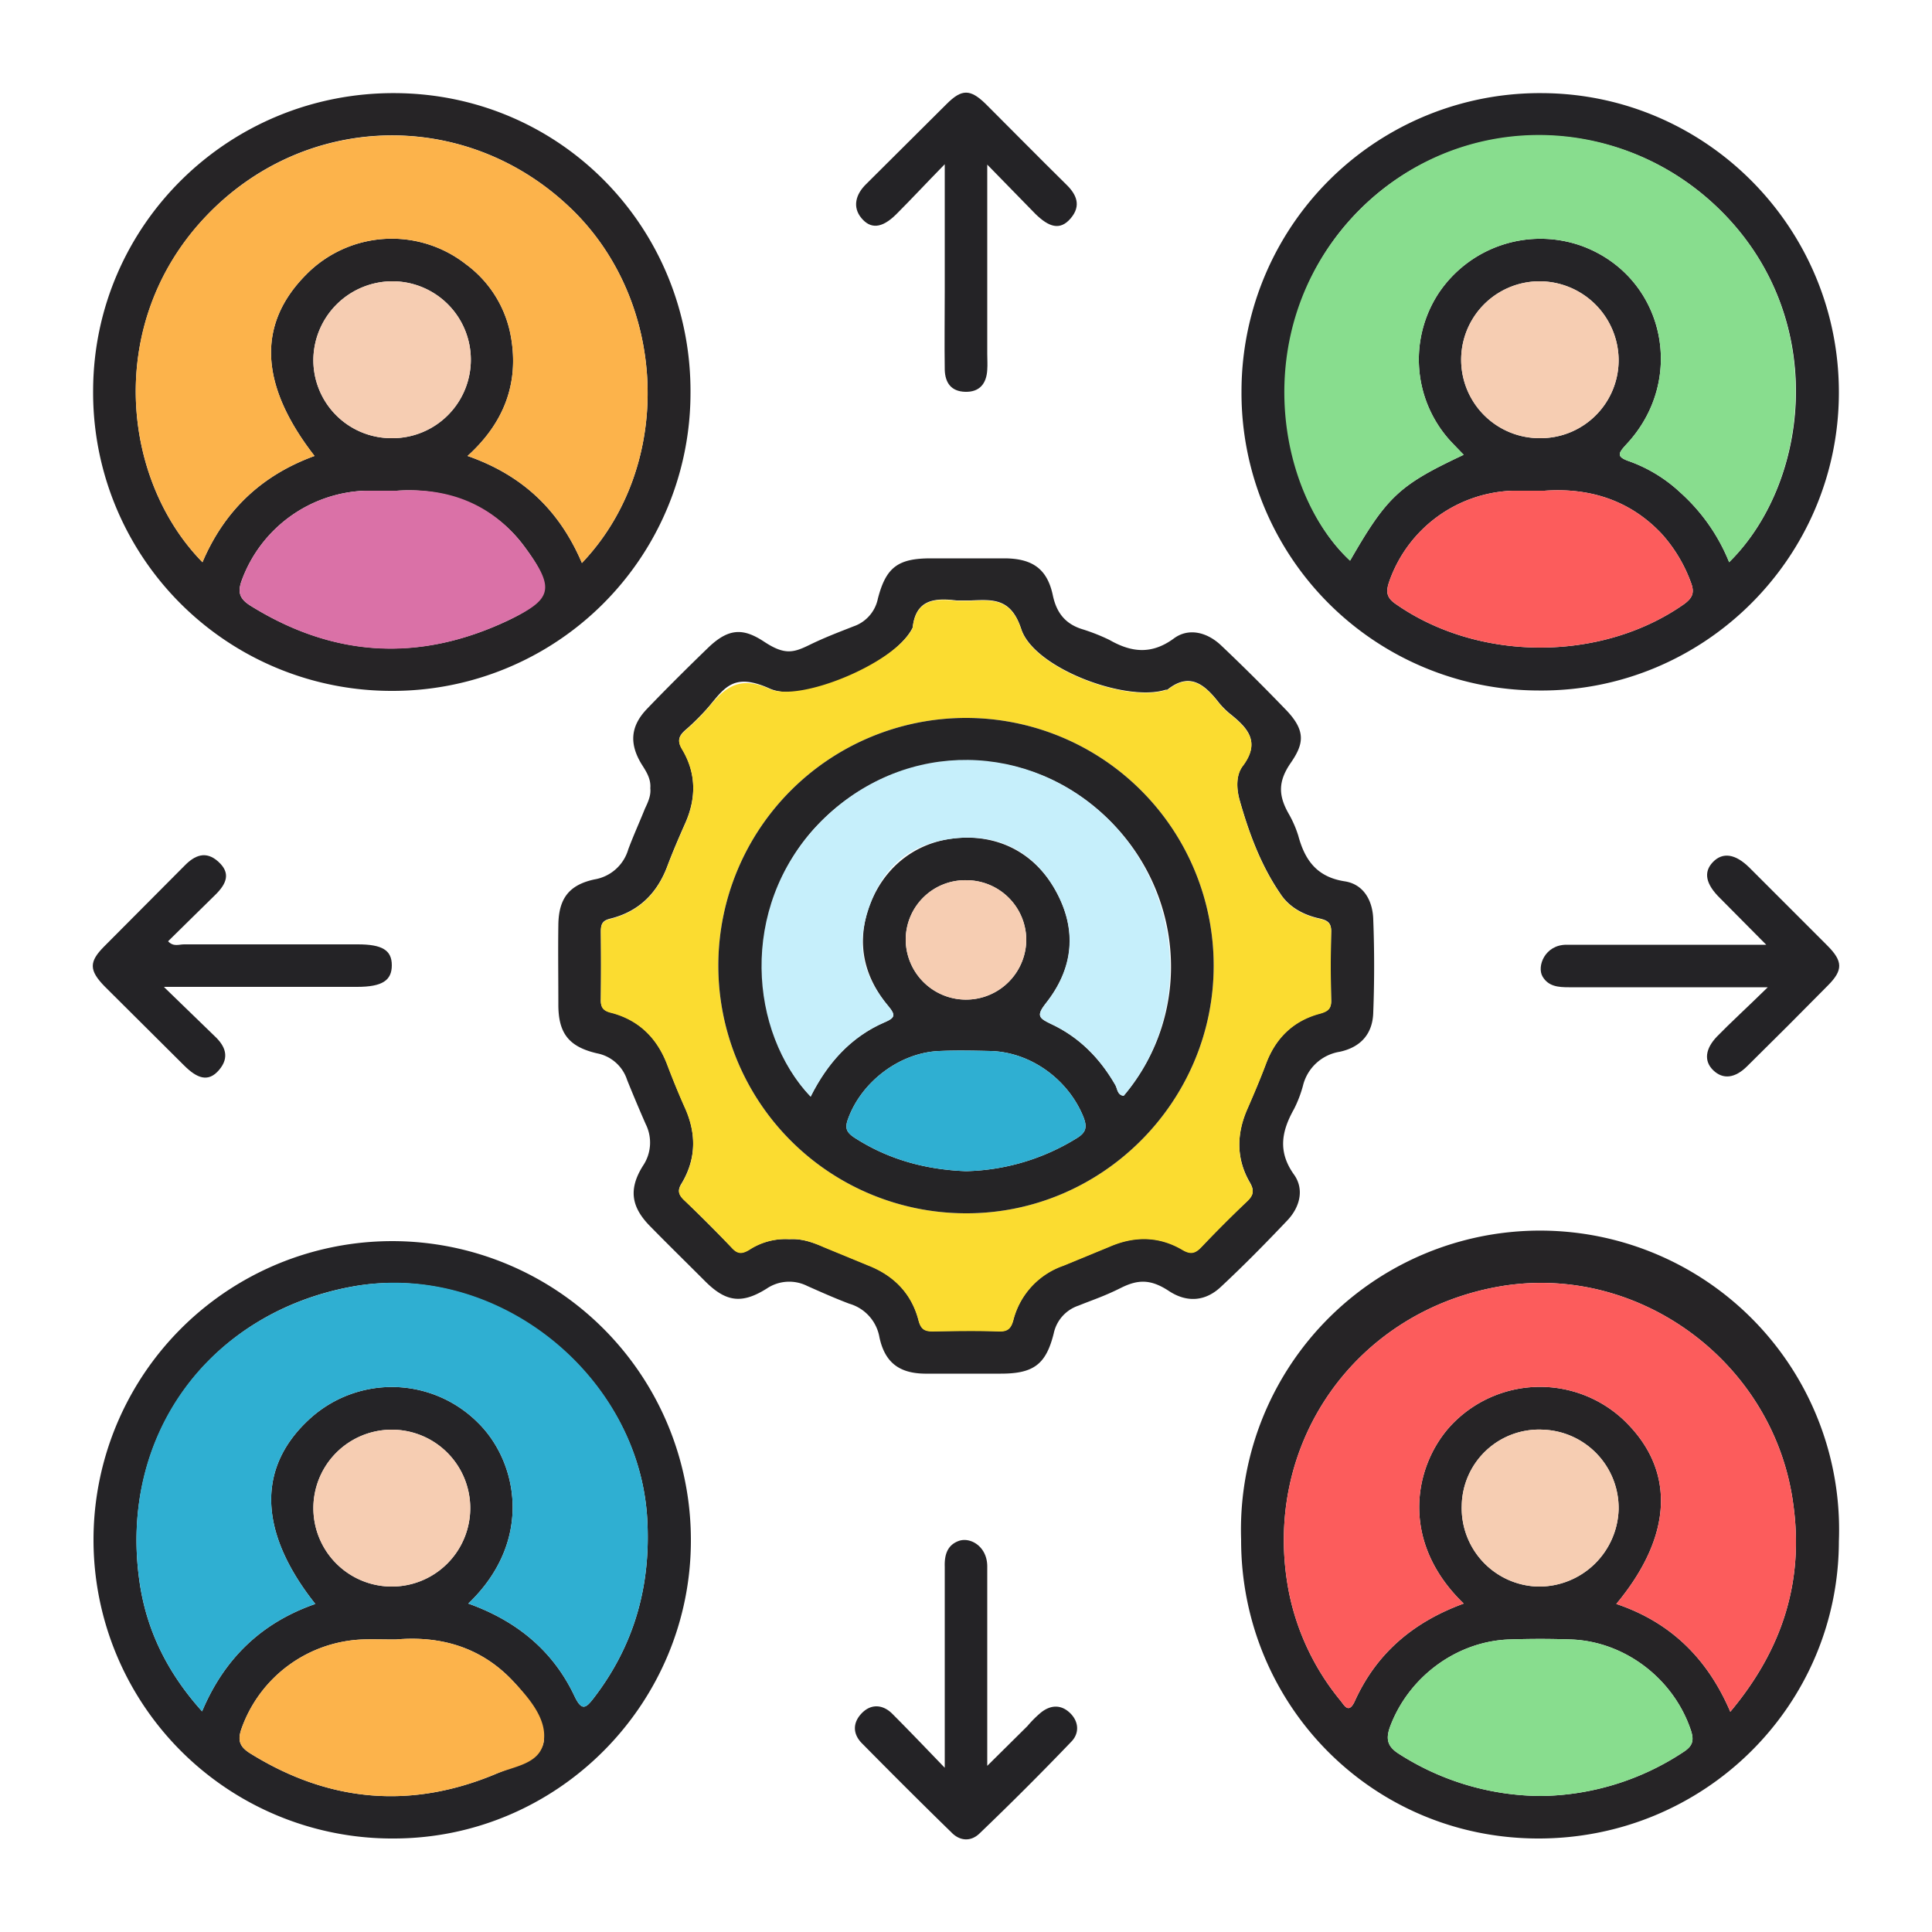 <svg id="ac1618f0-4a5f-4a97-8710-78f60d08eb33" data-name="Layer 1" xmlns="http://www.w3.org/2000/svg" viewBox="0 0 500 500"><defs><style>.bc27a6cd-448f-478f-af6d-531f3479a9ed{fill:#262426;}.a1f84a28-c06f-4cdc-b94d-08c336de4d72{fill:#252427;}.e47be1f5-55c5-45e0-9a19-d67ab05b73be{fill:#262527;}.a78d6091-cf74-47f2-800e-bf3bd17afb96{fill:#242326;}.f26e14d0-ab6a-4e02-a3d1-b2740b95bd4e{fill:#fcb34b;}.b95d1b69-e10a-46bb-87d5-7406b8749680{fill:#da71a7;}.e3a8d435-ad52-4011-83e0-7fccd00c676b{fill:#f6cdb2;}.bee9952c-2241-4c3f-a92b-7ad4da7ab364{fill:#fc5c5c;}.f55fa0c1-b561-429b-a8e6-8373c8356d0f{fill:#88dd8e;}.a13b8108-d3aa-46ee-a235-5e231143cf1b{fill:#2fafd2;}.bdb6f76e-fdc1-45e3-802b-e015f912fbf7{fill:#fbdc30;}.eaa009d5-8892-4894-bae1-9c3e3e524137{fill:#252426;}.aaaef165-22f6-46f4-a38f-94dc7765e86a{fill:#c6effb;}</style></defs><path class="bc27a6cd-448f-478f-af6d-531f3479a9ed" d="M101.2,178.8a77.2,77.2,0,0,1-77.1-77.9c.2-42.7,35.2-77.1,78.3-76.8s76.6,35.3,76.3,77.7A77.1,77.1,0,0,1,101.2,178.8Zm49.4-33.1c24-25.2,22.3-68-3.2-92.1-27.2-25.8-69-24.6-94.6,2.9s-21.3,67.7-.4,89c5.7-13.4,15.3-22.5,29-27.5C67.1,99.6,66.5,83.9,79.2,71.1a31.1,31.1,0,0,1,41.4-2.7A29.6,29.6,0,0,1,132.2,87c2.2,12.2-1.8,22.5-11.2,31C135.3,123,144.8,132.1,150.6,145.7ZM102.7,127H94.4a35.4,35.4,0,0,0-31.8,23.1c-1.2,3.2-.6,4.9,2.3,6.7q32.1,19.9,66.3,3.9c11.6-5.5,12.2-8.9,4.4-19.4S115.4,126.1,102.7,127Zm-1.5-13.6a20.3,20.3,0,0,0,.7-40.6,20.5,20.5,0,0,0-20.8,20A20.2,20.2,0,0,0,101.2,113.4Z"/><path class="bc27a6cd-448f-478f-af6d-531f3479a9ed" d="M321.2,398.4a77.4,77.4,0,1,1,154.7.5c-.1,42.7-35,77.1-78.1,76.9S321.1,440.8,321.2,398.4ZM378.8,415c-17.6-17-12.3-37.6-2.1-47.3a31.6,31.6,0,0,1,43.3-.4c13.7,12.9,13.1,30-1.7,47.8,14,4.7,23.6,14.1,29.5,27.9,13.4-16,19.1-33.6,16.3-53.7-4.8-36.3-39.4-62.2-75.2-56.5-38.2,6.2-62.8,41.3-55.3,79.4a63.9,63.9,0,0,0,13.3,27.9c1,1.2,2.1,3.6,3.7.2C356.2,427.9,365.7,419.8,378.8,415Zm20,49.8a68.2,68.2,0,0,0,36.9-11.4c2.3-1.5,2.8-2.9,1.9-5.6-4.4-13.2-16.9-22.9-30.8-23.5q-8.2-.3-16.5,0c-13.6.6-25.9,9.9-30.6,22.7-1.2,3.4-.4,5.2,2.5,7A68.7,68.7,0,0,0,398.8,464.8Zm-20.5-75.2a20.3,20.3,0,0,0,19.7,21,20.6,20.6,0,0,0,20.9-20A20.3,20.3,0,0,0,399.3,370,20,20,0,0,0,378.3,389.6Z"/><path class="a1f84a28-c06f-4cdc-b94d-08c336de4d72" d="M321.3,101.2a77.2,77.2,0,0,1,77.8-77.1c42.6.2,77,35.1,76.8,77.8s-35.2,77.2-77.7,76.8A77,77,0,0,1,321.3,101.2Zm57.5,16.5-2.8-2.9a31.3,31.3,0,0,1-3.7-38.9,31.7,31.7,0,0,1,37.2-12.2c21.2,7.9,27.2,34.4,11.4,51.3-2.1,2.3-2.7,3.2.8,4.4a38.3,38.3,0,0,1,13.2,8.1,48.5,48.5,0,0,1,12.6,18c20.5-20.2,25.9-62-1.2-90s-71.5-26.9-96.9,1.4-19,70.6,0,88.2C359,128.4,362.2,125.5,378.8,117.7Zm20.9,9.3h-8.3a35.1,35.1,0,0,0-31.9,23.6c-.8,2.4-.8,4,1.7,5.7,21.4,15,53.3,15.1,74.7,0,2-1.5,2.7-2.8,1.8-5.3a38.5,38.5,0,0,0-7.7-12.9C421.5,129.1,410.8,126.2,399.7,127Zm-1.1-13.6A20.2,20.2,0,0,0,418.9,93a20.5,20.5,0,0,0-20.6-20.2,20.3,20.3,0,0,0,.3,40.6Z"/><path class="a1f84a28-c06f-4cdc-b94d-08c336de4d72" d="M178.8,398.3c.2,42.4-34.2,77.3-76.6,77.5a77.3,77.3,0,1,1,76.6-77.5ZM121.2,415c12.6,4.5,22,12.3,27.5,24,1.9,4,3,3,5,.4,10.5-13.7,14.8-29.1,13.8-46.4-2.2-37.4-39.6-66.8-76.5-60s-60.3,38.7-54.9,76.3c1.8,12.7,7.3,23.7,16.2,33.6,5.8-13.8,15.5-23,29.3-27.8-14.9-18.8-15.2-35.7-1-48.3a31.5,31.5,0,0,1,43.2,1.5C133.9,378.3,138.2,398.7,121.2,415Zm-18.8,9.3c-3.3,0-6.1-.1-8.8,0a34.7,34.7,0,0,0-31,22.8c-1.2,3.2-.7,4.9,2.2,6.7,20.3,12.6,41.5,14.5,63.5,5.3,4.7-2,11.7-3.8,12.4-8.3s-3.7-11.3-8-15.8C124.3,426.1,113.7,423.3,102.4,424.3Zm19.3-34a20.3,20.3,0,1,0-40.6,0,20.3,20.3,0,1,0,40.6,0Z"/><path class="e47be1f5-55c5-45e0-9a19-d67ab05b73be" d="M168.3,204c.2-2.5-1.1-4.4-2.3-6.3-3.2-5.3-2.8-9.8,1.4-14.2s10.5-10.7,15.9-15.9,9.2-5,14.5-1.5,7.6,2.8,11.7.8,7.6-3.3,11.4-4.8a9.6,9.6,0,0,0,6.3-7.2c2.1-8.1,5.2-10.4,13.7-10.4h19.3c7.2.1,10.9,2.9,12.3,9.7,1,4.6,3.4,7.4,7.8,8.7a50.7,50.7,0,0,1,6.8,2.7c5.6,3.2,10.8,3.9,16.6-.3,3.8-2.9,8.7-1.8,12.5,1.9,5.7,5.4,11.2,10.9,16.6,16.5s4.5,9,1.2,13.8-3.1,8.4-.6,12.9a28.5,28.5,0,0,1,2.6,5.9c1.7,6.3,4.8,10.7,12.1,11.8,4.9.8,7.2,5.1,7.3,10,.3,7.9.3,15.9,0,23.8-.1,5.5-3.1,9.1-8.7,10.3a11.7,11.7,0,0,0-9.5,8.8,31,31,0,0,1-2.3,6c-3.2,5.7-4.3,11,0,17,2.7,3.8,1.5,8.4-1.7,11.8-5.6,5.9-11.3,11.7-17.2,17.2-4,3.8-8.8,4.2-13.5,1.1s-8-3-12.4-.8-7.3,3.1-11,4.6a9.7,9.7,0,0,0-6.4,7.2c-2,8-5.2,10.4-13.7,10.4H239.3c-6.6-.1-10.3-2.9-11.7-9.4a11,11,0,0,0-7.8-8.7c-3.7-1.4-7.3-3-10.9-4.6a10.4,10.4,0,0,0-10.5.7c-6.4,4-10.5,3.5-15.9-1.9s-9.6-9.5-14.3-14.3-5.7-9.4-1.8-15.6a10.7,10.7,0,0,0,.7-10.8q-2.5-5.7-4.8-11.4a10.2,10.2,0,0,0-7.8-6.9c-7.3-1.7-10-5.2-10-12.6s-.1-13.8,0-20.7,2.9-10.3,9.3-11.7a11,11,0,0,0,8.8-7.8c1.3-3.5,2.9-7,4.3-10.5C167.7,207.6,168.5,205.9,168.3,204Zm36,116.7c3.2-.2,6,.8,8.9,2l11.4,4.7c6.7,2.6,11.3,7.3,13.1,14.2.6,2.3,1.5,2.9,3.7,2.9,5.7-.1,11.3-.2,17,0,2.5.1,3.3-.8,3.9-3.1a20.2,20.2,0,0,1,12.9-13.9l11.9-4.9c6.4-2.8,12.8-2.8,18.9.8,2.2,1.3,3.4.9,5-.8q5.7-6,11.7-11.7c1.7-1.6,2-2.8.7-5-3.5-6.1-3.4-12.5-.6-18.9,1.7-3.9,3.4-7.9,4.9-11.9,2.5-6.6,7.1-11,13.8-12.8,2.2-.6,3.1-1.3,3-3.6q-.2-8.7,0-17.4c.1-2.4-.8-3.1-3-3.6-4.1-.9-7.9-2.9-10.2-6.5-5-7.3-8.1-15.7-10.5-24.2-.8-2.9-1-6.5.9-8.9,4.6-6.2,1.1-9.8-3.4-13.4a19.9,19.9,0,0,1-3.2-3.3c-3.6-4.5-7.4-7.4-13-2.9h-.4c-10.3,3.3-34.1-5.6-37.4-15.7-2.6-7.9-7.1-7.7-13.1-7.4h-3.6c-5.7-.7-10.6-.3-11.4,7l-.2.4c-4.8,8.9-27.7,19.5-36.8,15.4s-11.5-.5-15.7,4.6a60.5,60.5,0,0,1-6.2,6.2c-1.8,1.6-2,2.9-.7,5,3.6,6.1,3.6,12.5.8,18.9-1.6,3.6-3.2,7.3-4.6,11-2.6,7.1-7.3,11.9-14.7,13.8-2.2.5-2.6,1.4-2.6,3.4q.1,8.7,0,17.4c-.1,2.3.7,3.1,2.9,3.6,7,1.9,11.6,6.5,14.2,13.2,1.4,3.7,2.9,7.4,4.5,11,3.1,6.7,3.2,13.3-.6,19.8-1.1,1.7-1.1,2.8.4,4.3q6.4,6.2,12.6,12.6c1.5,1.6,2.7,1.4,4.4.4A17.2,17.2,0,0,1,204.3,320.7Z"/><path class="a78d6091-cf74-47f2-800e-bf3bd17afb96" d="M255.5,42.6v49c0,1.3.1,2.7,0,4.1-.2,3.6-2,5.8-5.7,5.7s-5.2-2.4-5.3-5.7c-.1-6.8,0-13.5,0-20.2v-33c-4.8,4.9-8.6,9-12.5,12.9s-6.8,3.8-9.1,1-1.5-6.1,1.3-8.8L245,26.9c3.9-3.9,6.1-3.9,10.1,0,6.9,6.9,13.8,13.9,20.8,20.8,2.7,2.6,4,5.5,1.2,8.8s-5.7,2.2-9.1-1.1Z"/><path class="a78d6091-cf74-47f2-800e-bf3bd17afb96" d="M42.5,255.5l13,12.6c2.8,2.6,4,5.5,1.2,8.8s-5.7,2.2-9.1-1.2L27.1,255.3c-4.1-4.2-4.1-6.4-.1-10.4l20.7-20.8c2.7-2.8,5.6-4,8.8-1.1s2.3,5.6-.9,8.7-8,7.9-12.1,11.9c1.4,1.5,2.8.8,4.1.8h45c6.3,0,8.8,1.5,8.8,5.4s-2.4,5.6-9,5.6H42.5Z"/><path class="a78d6091-cf74-47f2-800e-bf3bd17afb96" d="M457.5,255.5H406c-2.7,0-5.3-.2-6.8-2.8s.6-8.2,6.2-8.2h51.7l-11.9-12c-3.8-3.7-4.4-6.8-1.9-9.4s5.8-2.2,9.5,1.5l20.1,20.1c4.1,4.1,4.1,6.4.1,10.4-6.9,7-13.8,13.9-20.8,20.8-3.2,3.2-6.3,3.5-8.8,1.1s-2.1-5.6,1-8.8S452.5,260.4,457.5,255.5Z"/><path class="a78d6091-cf74-47f2-800e-bf3bd17afb96" d="M244.5,457.5v-52c-.1-3,.6-5.6,3.6-6.7s7.4,1.4,7.4,6.6V457l10.4-10.3a28.9,28.9,0,0,1,3.5-3.5c2.5-2,5.2-2.1,7.5.1s2.5,5.2.4,7.4q-11.7,12.2-23.7,23.7c-2.3,2.3-5.2,2.1-7.4-.2-7.8-7.6-15.5-15.3-23.1-23-2.4-2.4-2.5-5.3-.1-7.8s5.4-2.3,7.8,0C235.1,447.7,239.3,452.1,244.5,457.5Z"/><path class="f26e14d0-ab6a-4e02-a3d1-b2740b95bd4e" d="M150.6,145.7C144.8,132.1,135.3,123,121,118c9.4-8.5,13.4-18.8,11.2-31a29.6,29.6,0,0,0-11.6-18.6,31.1,31.1,0,0,0-41.4,2.7C66.5,83.9,67.1,99.6,81.4,118c-13.7,5-23.3,14.1-29,27.5-20.9-21.3-25.2-61.6.4-89s67.4-28.7,94.6-2.9C172.9,77.7,174.6,120.5,150.6,145.7Z"/><path class="b95d1b69-e10a-46bb-87d5-7406b8749680" d="M102.7,127c12.7-.9,24.4,3,32.9,14.3s7.2,13.9-4.4,19.4Q97,176.8,64.9,156.8c-2.9-1.8-3.5-3.5-2.3-6.7A35.4,35.4,0,0,1,94.4,127Z"/><path class="e3a8d435-ad52-4011-83e0-7fccd00c676b" d="M101.2,113.4A20.2,20.2,0,0,1,81.1,92.8a20.5,20.5,0,0,1,20.8-20,20.3,20.3,0,0,1-.7,40.6Z"/><path class="bee9952c-2241-4c3f-a92b-7ad4da7ab364" d="M378.8,415c-13.1,4.8-22.6,12.9-28.2,25.3-1.6,3.4-2.7,1-3.7-.2a63.9,63.9,0,0,1-13.3-27.9c-7.5-38.1,17.1-73.2,55.3-79.4,35.8-5.7,70.4,20.2,75.2,56.5,2.8,20.1-2.9,37.7-16.3,53.7-5.9-13.8-15.5-23.2-29.5-27.9,14.8-17.8,15.4-34.9,1.7-47.8a31.6,31.6,0,0,0-43.3.4C366.5,377.4,361.2,398,378.8,415Z"/><path class="f55fa0c1-b561-429b-a8e6-8373c8356d0f" d="M398.8,464.8A68.7,68.7,0,0,1,362.2,454c-2.9-1.8-3.7-3.6-2.5-7,4.7-12.8,17-22.1,30.6-22.7q8.3-.3,16.5,0c13.9.6,26.4,10.3,30.8,23.5.9,2.7.4,4.1-1.9,5.6A68.2,68.2,0,0,1,398.8,464.8Z"/><path class="e3a8d435-ad52-4011-83e0-7fccd00c676b" d="M378.3,389.6a20,20,0,0,1,21-19.6,20.3,20.3,0,0,1,19.6,20.6,20.6,20.6,0,0,1-20.9,20A20.3,20.3,0,0,1,378.3,389.6Z"/><path class="f55fa0c1-b561-429b-a8e6-8373c8356d0f" d="M378.8,117.7c-16.6,7.8-19.8,10.7-29.4,27.4-19-17.6-26.1-59.2,0-88.2s70-29.1,96.9-1.4,21.7,69.8,1.2,90a48.5,48.5,0,0,0-12.6-18,38.3,38.3,0,0,0-13.2-8.1c-3.5-1.2-2.9-2.1-.8-4.4,15.8-16.9,9.8-43.4-11.4-51.3a31.7,31.7,0,0,0-37.2,12.2,31.3,31.3,0,0,0,3.7,38.9Z"/><path class="bee9952c-2241-4c3f-a92b-7ad4da7ab364" d="M399.7,127c11.1-.8,21.8,2.1,30.3,11.1a38.5,38.5,0,0,1,7.7,12.9c.9,2.5.2,3.8-1.8,5.3-21.4,15.1-53.3,15-74.7,0-2.5-1.7-2.5-3.3-1.7-5.7A35.1,35.1,0,0,1,391.4,127Z"/><path class="e3a8d435-ad52-4011-83e0-7fccd00c676b" d="M398.6,113.4a20.3,20.3,0,0,1-.3-40.6A20.5,20.5,0,0,1,418.9,93,20.2,20.2,0,0,1,398.6,113.4Z"/><path class="a13b8108-d3aa-46ee-a235-5e231143cf1b" d="M121.2,415c17-16.3,12.7-36.7,2.6-46.7a31.5,31.5,0,0,0-43.2-1.5c-14.2,12.6-13.9,29.5,1,48.3-13.8,4.8-23.5,14-29.3,27.8C43.4,433,37.9,422,36.1,409.3,30.7,371.7,53.7,340,91,333s74.3,22.6,76.5,60c1,17.3-3.3,32.7-13.8,46.4-2,2.6-3.1,3.6-5-.4C143.2,427.3,133.8,419.5,121.2,415Z"/><path class="f26e14d0-ab6a-4e02-a3d1-b2740b95bd4e" d="M102.4,424.3c11.3-1,21.9,1.8,30.3,10.7,4.3,4.5,9,10,8,15.8s-7.7,6.3-12.4,8.3c-22,9.2-43.2,7.3-63.5-5.3-2.9-1.8-3.4-3.5-2.2-6.7a34.7,34.7,0,0,1,31-22.8C96.3,424.2,99.1,424.3,102.4,424.3Z"/><path class="e3a8d435-ad52-4011-83e0-7fccd00c676b" d="M121.7,390.3a20.3,20.3,0,1,1-40.6,0,20.3,20.3,0,1,1,40.6,0Z"/><path class="bdb6f76e-fdc1-45e3-802b-e015f912fbf7" d="M204.3,320.7a17.2,17.2,0,0,0-10.4,2.8c-1.7,1-2.9,1.2-4.4-.4q-6.1-6.5-12.6-12.6c-1.5-1.5-1.5-2.6-.4-4.3,3.8-6.5,3.7-13.1.6-19.8-1.6-3.6-3.1-7.3-4.5-11-2.6-6.7-7.2-11.3-14.2-13.2-2.2-.5-3-1.3-2.9-3.6q.1-8.7,0-17.4c0-2,.4-2.9,2.6-3.4,7.4-1.9,12.1-6.7,14.7-13.8,1.4-3.7,3-7.4,4.6-11,2.8-6.4,2.8-12.8-.8-18.9-1.3-2.1-1.1-3.4.7-5a60.5,60.5,0,0,0,6.2-6.2c4.2-5.1,8-8.1,15.7-4.6s32-6.5,36.8-15.4l.2-.4c.8-7.3,5.7-7.7,11.4-7h3.6c6-.3,10.5-.5,13.1,7.4,3.3,10.1,27.1,19,37.4,15.7h.4c5.6-4.5,9.4-1.6,13,2.9a19.9,19.9,0,0,0,3.2,3.3c4.5,3.6,8,7.2,3.4,13.4-1.9,2.4-1.7,6-.9,8.9,2.4,8.5,5.5,16.9,10.5,24.2,2.3,3.6,6.1,5.6,10.2,6.5,2.2.5,3.1,1.2,3,3.6q-.2,8.7,0,17.4c.1,2.3-.8,3-3,3.6-6.7,1.8-11.3,6.2-13.8,12.8-1.5,4-3.2,8-4.9,11.9-2.8,6.4-2.9,12.8.6,18.9,1.3,2.2,1,3.4-.7,5q-6,5.7-11.7,11.7c-1.6,1.7-2.8,2.1-5,.8-6.1-3.6-12.5-3.6-18.9-.8l-11.9,4.9a20.2,20.2,0,0,0-12.9,13.9c-.6,2.3-1.4,3.2-3.9,3.1-5.7-.2-11.3-.1-17,0-2.2,0-3.1-.6-3.7-2.9-1.8-6.9-6.4-11.6-13.1-14.2l-11.4-4.7C210.3,321.5,207.5,320.5,204.3,320.7Zm109.8-70.8A64.1,64.1,0,1,0,249.8,314C285.1,314.2,314.1,285.2,314.1,249.9Z"/><path class="eaa009d5-8892-4894-bae1-9c3e3e524137" d="M314.1,249.9c0,35.3-29,64.3-64.3,64.1a64.1,64.1,0,1,1,64.3-64.1ZM209.8,283.8c4.3-8.6,10.4-15.5,19.3-19.3,2.5-1.1,2.7-1.8.9-4-6.4-7.6-8.4-16.3-5.1-25.7s11-16.5,21.8-17.8,20.8,3.2,26.5,13.5,4.6,20.1-2.5,29.1c-2.6,3.3-1.8,3.9,1.3,5.4,7.3,3.4,12.7,8.9,16.7,15.9.5,1,.5,2.5,2.1,2.7,18.4-21.7,15.8-54.1-5.9-73.4s-53.8-17.2-73.3,3.3S194,267.3,209.8,283.8ZM250,303.1a56.8,56.8,0,0,0,28.6-8.5c2.5-1.5,2.8-2.9,1.8-5.5-3.9-9.7-13.6-16.8-24-17.1-4.4-.1-8.9-.2-13.3,0-10.2.4-20.1,7.9-23.6,17.5-.9,2.4-.5,3.5,1.6,4.9C229.9,300.1,239.6,302.7,250,303.1Zm.2-75.3a15.4,15.4,0,0,0-15.8,15.1,15.6,15.6,0,1,0,31.2.4A15.5,15.5,0,0,0,250.2,227.8Z"/><path class="aaaef165-22f6-46f4-a38f-94dc7765e86a" d="M209.8,283.8c-15.8-16.5-18.7-48.7,1.8-70.3s52.3-22.1,73.3-3.3,24.3,51.7,5.9,73.4c-1.6-.2-1.6-1.7-2.1-2.7-4-7-9.4-12.5-16.7-15.9-3.1-1.5-3.9-2.1-1.3-5.4,7.1-9,8.1-19,2.5-29.1s-14.9-14.9-26.5-13.5-18.2,7.5-21.8,17.8-1.3,18.1,5.1,25.7c1.8,2.2,1.6,2.9-.9,4C220.2,268.3,214.1,275.2,209.8,283.8Z"/><path class="a13b8108-d3aa-46ee-a235-5e231143cf1b" d="M250,303.1c-10.4-.4-20.1-3-28.9-8.7-2.1-1.4-2.5-2.5-1.6-4.9,3.5-9.6,13.4-17.1,23.6-17.5,4.4-.2,8.9-.1,13.3,0,10.4.3,20.1,7.4,24,17.1,1,2.6.7,4-1.8,5.5A56.8,56.8,0,0,1,250,303.1Z"/><path class="e3a8d435-ad52-4011-83e0-7fccd00c676b" d="M250.2,227.8a15.5,15.5,0,0,1,15.4,15.5,15.6,15.6,0,1,1-31.2-.4A15.4,15.4,0,0,1,250.2,227.8Z"/></svg>
